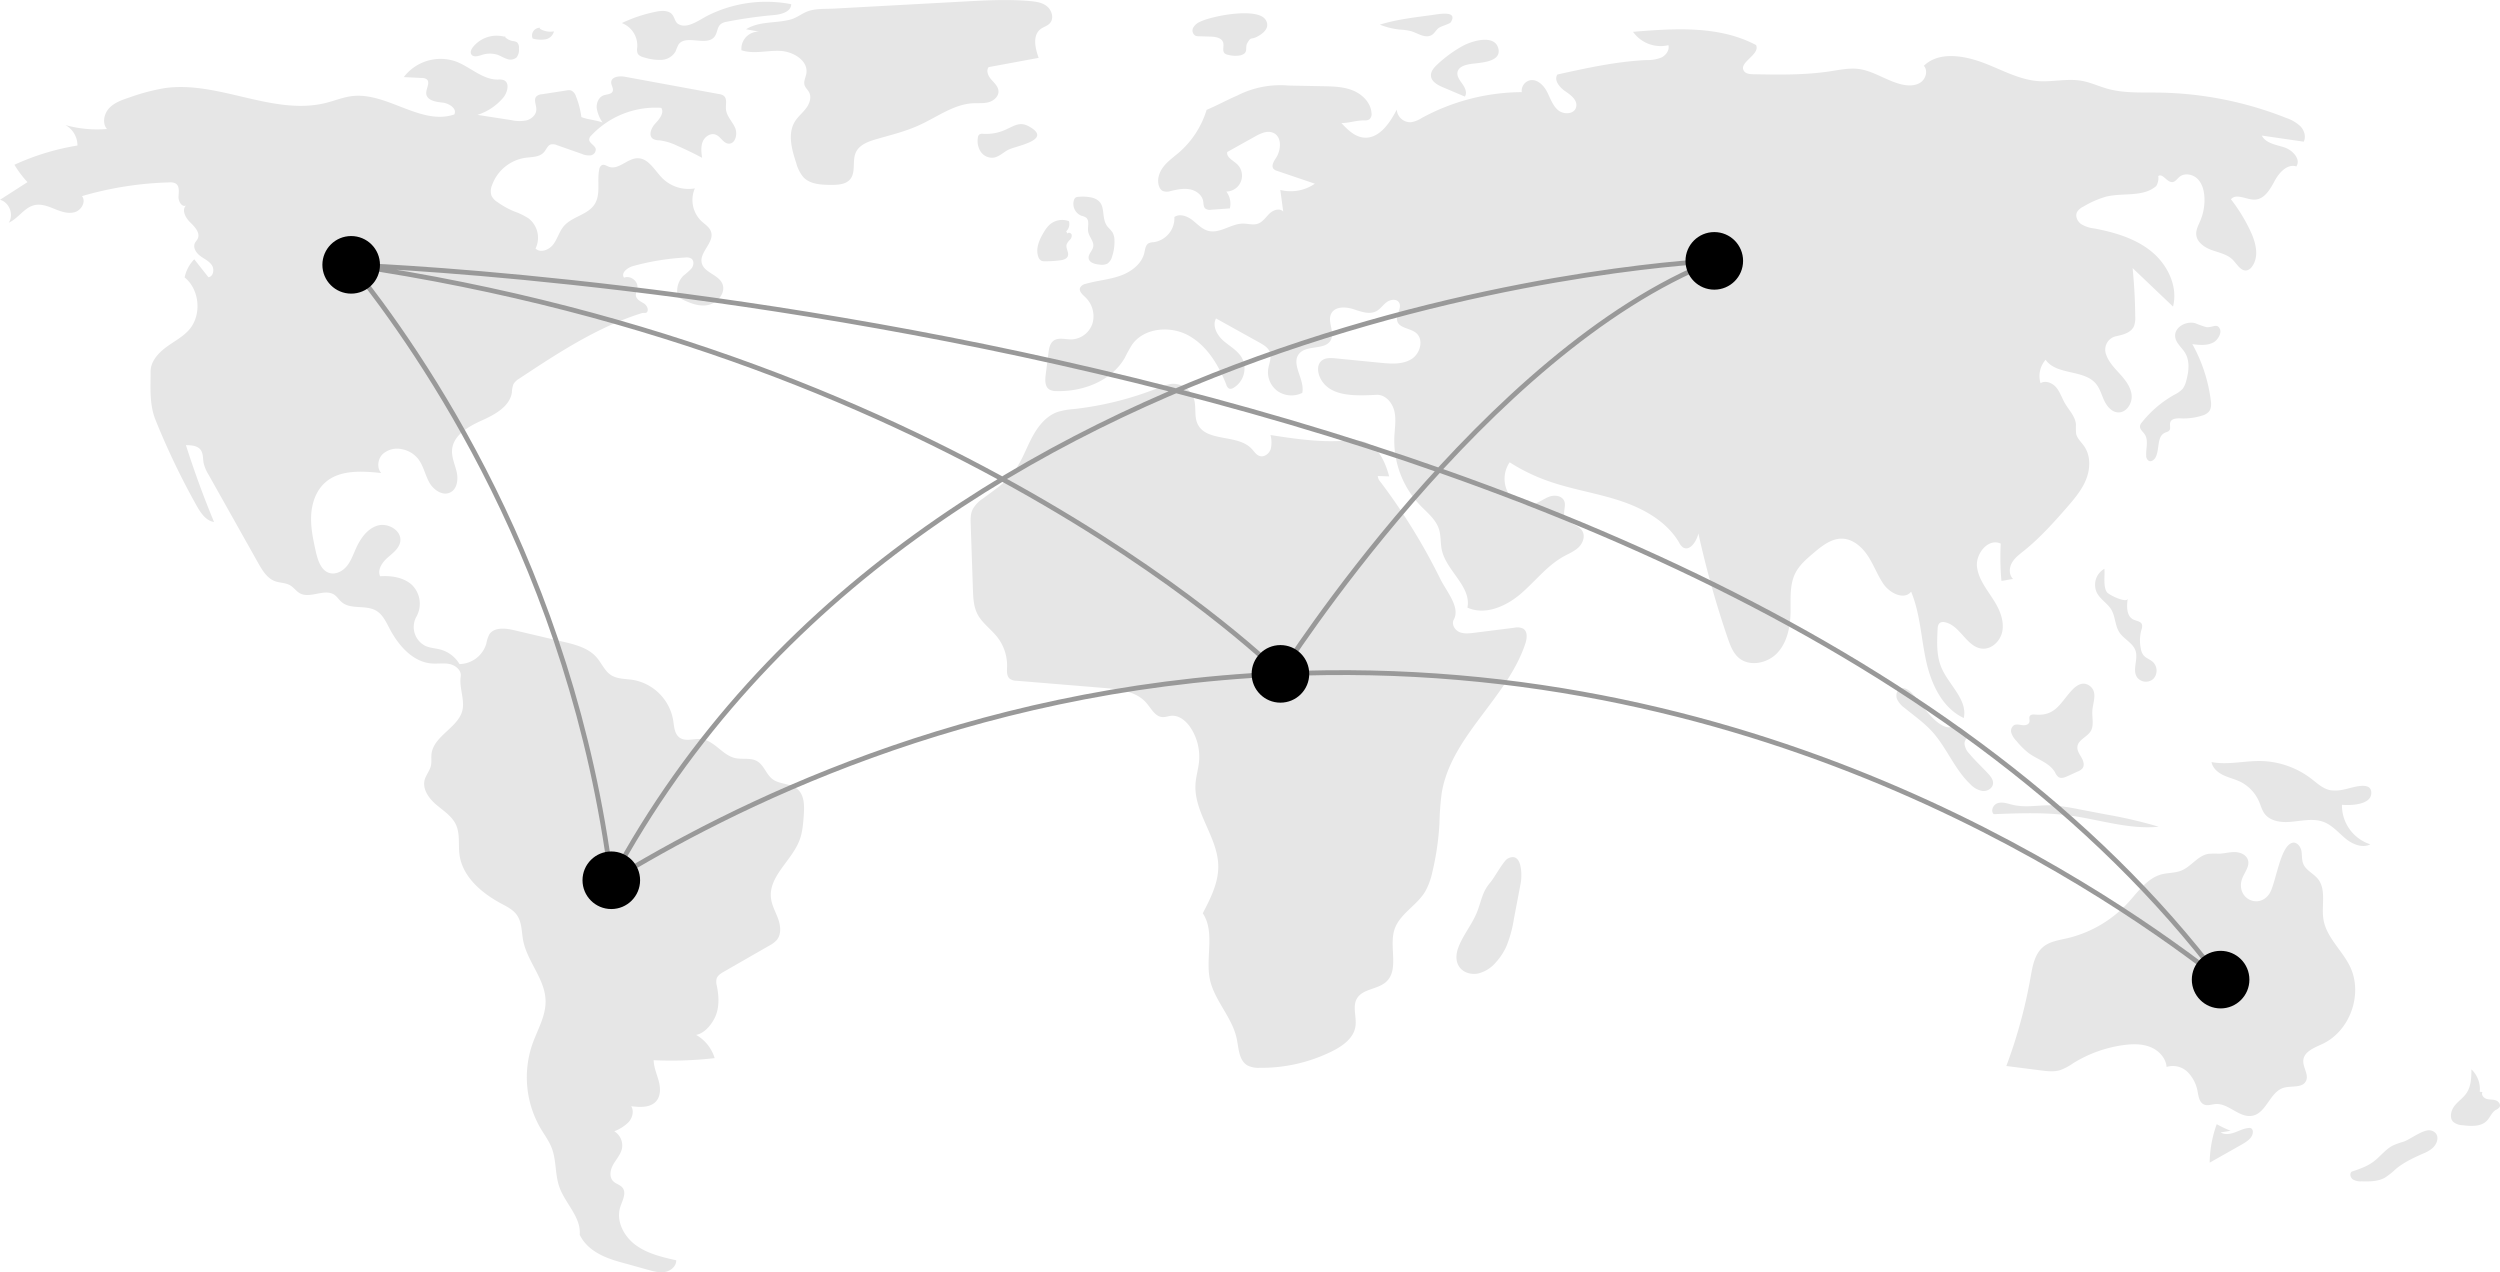<?xml version="1.0" encoding="UTF-8"?>
<svg xmlns="http://www.w3.org/2000/svg" viewBox="0 0 1039.22 528.88" class="w-full">
  <g fill="#e6e6e6">
    <path d="M241.67 48.66a35.14 35.14 0 00-2.25-8.61 4 4 0 00-2-2.44 4.23 4.23 0 00-2 0l-10.09 1.56a3.89 3.89 0 00-2.33.88c-1.32 1.38 0 3.61-.06 5.51 0 2.15-2 3.89-4 4.46a14.92 14.92 0 01-6.38-.08l-14.1-2.19a23.22 23.22 0 0010.71-7.13c1.85-2.2 2.84-6.3.16-7.34a6.76 6.76 0 00-2.45-.2c-6.39 0-11.42-5.29-17.4-7.53a19.24 19.24 0 00-21.63 6.5l7.52.36a3.45 3.45 0 012 .54c1.64 1.35-.4 4-.17 6.07.3 2.75 4 3.34 6.71 3.62s6.25 2.51 4.92 4.94c-13.83 4.73-27.93-9.36-42.47-7.63-3.69.44-7.16 1.89-10.75 2.8-22 5.55-44.65-9.27-67.07-6.13a85.08 85.08 0 00-14.64 3.86c-3 1-6.24 2.09-8.45 4.41s-3.07 6.3-1 8.73a49 49 0 01-17.25-1.63 9.69 9.69 0 015 8.5 102 102 0 00-26.2 8 42.84 42.84 0 005.42 7.22L0 83.05c3.87 1 5.87 6.25 3.62 9.54 4-1.78 6.49-6.4 10.78-7.33 2.81-.61 5.67.53 8.33 1.61s5.59 2.13 8.35 1.32 4.8-4.39 3-6.67a143.1 143.1 0 0136.3-5.7 4.58 4.58 0 012.74.52c1.6 1.11 1.18 3.51 1.09 5.45s1.43 4.5 3.17 3.62c-2 1.77-.3 5.11 1.66 7s4.33 4.44 3.13 6.86c-.32.63-.85 1.14-1.15 1.78-.89 1.88.52 4.08 2.19 5.33s3.71 2.12 4.86 3.86.63 4.76-1.44 5l-5.88-7.46a15.27 15.27 0 00-4 7.53c6.24 5.09 7.17 15.47 2 21.61-2.67 3.13-6.46 5-9.77 7.48s-6.38 5.93-6.37 10c0 7.11-.57 13.72 2.1 20.32a309.83 309.83 0 0017 35.44c1.68 3 3.85 6.3 7.26 6.82q-6.51-15.69-11.68-31.93c2.25 0 4.84.19 6.15 2 1.09 1.5.86 3.55 1.2 5.38a16.6 16.6 0 002.12 5l20.57 36.62c1.71 3 3.66 6.29 6.92 7.52 2.08.78 4.49.63 6.4 1.77 1.5.88 2.51 2.46 4 3.29 4.32 2.36 10.34-2.17 14.39.65 1.16.81 1.89 2.09 3 3 3.73 3.24 9.86 1.07 14.18 3.49 2.78 1.55 4.22 4.66 5.7 7.48 3.7 7.08 9.7 14 17.64 14.56 2.5.17 5.06-.3 7.5.26s4.85 2.68 4.46 5.16c-.68 4.24 1.42 8.89.86 13.15-1 7.76-12 11.17-13 18.94-.21 1.7.12 3.46-.29 5.12-.49 2-2 3.71-2.57 5.73-1 3.85 1.72 7.67 4.75 10.26s6.63 4.82 8.29 8.44c1.74 3.82.89 8.29 1.45 12.45 1.24 9.1 9.11 15.85 17.19 20.2 2.47 1.33 5.12 2.61 6.71 4.91 2.08 3 1.88 7 2.57 10.54 1.7 8.78 9.1 16 9.31 25 .14 6.36-3.39 12.12-5.5 18.12a42.26 42.26 0 003.45 35c1.58 2.66 3.47 5.18 4.59 8.07 2 5.15 1.34 11 3.18 16.23 2.43 6.9 9.11 12.59 8.47 19.87 3 6.3 9.72 9.39 16.45 11.26l12.06 3.36c2.31.64 4.72 1.29 7.08.83s4.59-2.42 4.53-4.82c-5.91-1.33-12-2.75-16.89-6.36s-8.22-10-6.37-15.79c.86-2.68 2.68-5.77.95-8-1-1.27-2.81-1.6-3.93-2.76-1.75-1.8-1.15-4.83.11-7s3.07-4.12 3.58-6.58a6.89 6.89 0 00-3.22-7.14 17 17 0 006-3.83c1.57-1.79 2.3-4.55 1.06-6.59 3.67.46 8 .69 10.41-2.12 1.92-2.24 1.79-5.58 1-8.44s-2-5.62-2.09-8.57a155.72 155.72 0 0025.36-.86 16.6 16.6 0 00-7.71-9.66c3.81-.64 7.28-5.2 8.48-8.88s.9-7.67.16-11.46a6.1 6.1 0 01-.12-3c.43-1.37 1.77-2.21 3-2.92l18.96-10.88a11 11 0 003-2.24c2-2.32 1.68-5.84.67-8.72s-2.64-5.6-3-8.63c-1.17-9.07 8.54-15.57 11.81-24.11 1.29-3.35 1.55-7 1.8-10.57.27-3.84.29-8.31-2.67-10.78s-7.25-1.87-10.25-4.06c-2.71-2-3.65-6-6.61-7.59-2.7-1.49-6.07-.54-9.07-1.24-5.27-1.23-8.59-7.31-14-7.87-3-.32-6.47 1.17-9-.6-2.2-1.56-2.29-4.7-2.71-7.36a20.55 20.55 0 00-16.57-16.63c-3.13-.5-6.54-.31-9.21-2s-3.94-5-6.06-7.42c-3.41-3.89-8.79-5.28-13.84-6.46l-20.5-4.82c-3.64-.86-8.33-1.31-10.29 1.88a15 15 0 00-1.21 3.82 11.85 11.85 0 01-11.13 8.4 13.27 13.27 0 00-7.77-6c-2.08-.58-4.3-.64-6.29-1.5a8.8 8.8 0 01-4.07-11.77c.07-.15.15-.29.23-.44a11 11 0 00-1.88-13.22c-3.49-3.14-8.53-3.89-13.21-3.58-1.22-2.67.83-5.69 3-7.63s4.89-3.85 5.37-6.75c.76-4.56-5.06-8-9.48-6.66s-7.24 5.65-9.11 9.88c-1.07 2.43-2 5-3.66 7s-4.41 3.51-7 2.86c-3.64-.93-5-5.26-5.85-8.93-1.08-4.92-2.17-9.91-1.94-14.94s1.92-10.2 5.64-13.61c6-5.55 15.32-5 23.49-4.12-1.93-2.18-1.45-5.84.61-7.88a9 9 0 018.12-2 11.2 11.2 0 016.44 3.78c2.32 2.83 3 6.65 4.73 9.86s5.7 6 8.93 4.23c2.78-1.49 3.23-5.36 2.53-8.44s-2.16-6.08-1.91-9.23c.48-6 6.71-9.63 12.2-12.1s11.8-5.8 12.67-11.77a10.8 10.8 0 01.65-3.42 6.76 6.76 0 012.46-2.32c16-10.6 32.36-21.33 50.69-27.12 1-.31 1.07 0 2-.21 1.36-.78.46-3-.84-3.83s-3.05-1.55-3.38-3.09c-.25-1.13.42-2.24.59-3.38.43-2.81-2.93-5.4-5.54-4.28-1.47-2 1.44-4.21 3.8-4.86a103.3 103.3 0 0121.66-3.53 3.89 3.89 0 012.46.42c1.24.85 1.08 2.8.21 4a23.62 23.62 0 01-3.32 3 9 9 0 00-2.35 9.11c3.83 1.94 8 4 12.22 3.26s8-5.45 6-9.25c-1.85-3.54-7.42-4.34-8.38-8.22-1.12-4.54 5.31-8.58 3.86-13-.64-2-2.58-3.1-4.07-4.51a12.19 12.19 0 01-2.67-13.55 15.43 15.43 0 01-13.53-4.26c-3.23-3.27-5.81-8.41-10.4-8.27-4.22.14-7.85 5-11.79 3.55-1-.37-2-1.12-2.93-.68a2.44 2.44 0 00-1.1 1.82c-1 4.79.73 10.24-1.88 14.38-2.84 4.5-9.41 5.13-12.86 9.19-1.86 2.2-2.59 5.17-4.31 7.49s-5.36 3.81-7.42 1.78a10.24 10.24 0 00-2.78-12.44 27.73 27.73 0 00-6.14-3 35.48 35.48 0 01-6.86-3.82 6.6 6.6 0 01-2.52-2.69 6.07 6.07 0 01.17-4.26 17.45 17.45 0 0113.87-11.5c2.74-.37 5.94-.24 7.75-2.33 1-1.11 1.47-2.78 2.86-3.23a4.29 4.29 0 012.64.33l10.25 3.6a7.15 7.15 0 003.65.61 2.49 2.49 0 002.14-2.6c-.33-1.7-3-2.52-2.71-4.24a2.75 2.75 0 01.86-1.44 36.63 36.63 0 0129.1-11.47c1.29 2.12-.75 4.64-2.45 6.45s-3.07 5-1 6.45a5.59 5.59 0 002.72.61 23.76 23.76 0 017.26 2.21q5.31 2.31 10.42 5.05c-.3-2.24-.59-4.61.26-6.71s3.27-3.74 5.39-2.92 3.07 3.48 5.24 3.73c2.9.33 4-3.95 2.83-6.6s-3.6-4.86-3.8-7.77c-.14-2 .61-4.39-1-5.57a4.15 4.15 0 00-1.84-.65l-39.09-7.19c-2.32-.43-5.67-.1-5.77 2.25-.06 1.32 1.12 2.62.59 3.83s-2.38 1.17-3.71 1.63c-2.06.71-3.09 3.16-2.9 5.33a14.76 14.76 0 002.45 6c-2.5-1.04-6.3-1.24-8.83-2.3zM210.45 15.48a12.65 12.65 0 00-13.9 4.16c-.64.85-1.18 2-.64 2.94.77 1.31 2.74.79 4.19.32a10.7 10.7 0 016.62-.16c1.36.47 2.58 1.3 4 1.75a4 4 0 004-.59 5.35 5.35 0 001-3.79 3.11 3.11 0 00-.77-2.51 4.22 4.22 0 00-1.8-.53 6.12 6.12 0 01-3.62-2.11M224.55 11.56a3.22 3.22 0 00-3.39 3 3.11 3.11 0 00.27 1.47 12.91 12.91 0 005.21.34 4.43 4.43 0 003.63-3.33 8.27 8.27 0 01-5.92-1.14M271.83 5.05a60.35 60.35 0 00-13.34 4.54 10 10 0 016.4 10.06 5.24 5.24 0 00.11 2.4c.49 1.19 1.91 1.64 3.16 1.94a20.58 20.58 0 006.93.89 7.08 7.08 0 005.73-3.51 26.74 26.74 0 011.18-2.78c3-4.55 11.88 1 15.1-3.45 1.13-1.55 1-3.88 2.5-5.11a5.68 5.68 0 012.57-1 183.74 183.74 0 0119.54-2.77c3.11-.27 7.16-1.39 7.19-4.51a54.24 54.24 0 00-34.54 4.65c-3.85 1.93-8.95 6-12.65 3.43-1.39-1-1.32-3.54-3.24-4.61s-4.57-.66-6.64-.17z"></path>
    <path d="M310.13 12.17l5.5 1a7.12 7.12 0 00-7.44 6.79v.92c5.15 1.72 10.76 0 16.19.28s11.73 4.1 10.8 9.45c-.28 1.61-1.21 3.23-.73 4.8.34 1.1 1.31 1.88 1.86 2.89 1.14 2.11.23 4.77-1.21 6.69s-3.37 3.45-4.64 5.49c-3.14 5.06-1.35 11.61.52 17.27a15.16 15.16 0 002.93 5.85c2.77 3 7.29 3.21 11.34 3.26 2.94 0 6.32-.1 8.18-2.38 2.43-3 .73-7.63 2.33-11.12 1.45-3.18 5.16-4.54 8.52-5.51 6.14-1.77 12.41-3.27 18.22-6 7.22-3.32 14-8.49 21.9-8.92 2.23-.12 4.51.14 6.65-.47s4.19-2.46 4-4.68c-.14-1.9-1.74-3.3-3-4.73s-2.24-3.63-1.09-5.15l20.8-3.85c-1.47-4-2.62-9.31.77-11.93 1.22-.94 2.85-1.32 3.89-2.46 1.78-1.94.89-5.29-1.16-7s-4.82-2-7.44-2.25c-9.12-.76-18.29-.26-27.43.24l-53.58 2.92c-3.59.2-7.74-.1-11 1.12-2.79 1-4.78 3-8 3.62-5.81 1.38-12.35.52-17.68 3.86zM408.61 55.62a2.21 2.21 0 00-1.6.36 2 2 0 00-.52 1.24 8.2 8.2 0 001.18 5.83 5.69 5.69 0 005.23 2.5c2.48-.31 4.3-2.42 6.58-3.45 3.51-1.59 18.4-4.06 8.1-9.63-3.55-1.92-5.85-.23-8.65 1a19.56 19.56 0 01-10.32 2.15zM498.86 9.05a5.89 5.89 0 00-2.86 2.46 2.51 2.51 0 00.94 3.34 3.57 3.57 0 001.41.22l4.89.15c2.08.06 4.67.5 5.23 2.51.42 1.48-.51 3.39.61 4.46a3.16 3.16 0 001.66.65 11.39 11.39 0 004.93.16c3.56-1 1.69-3.13 2.81-5.07 1.72-3 1.42-1.16 4.44-2.86 2.23-1.25 5.12-3.53 3.26-6.72-3.24-5.52-22.51-1.71-27.32.7zM595.42 6.23l-2.84.38c-6.41.86-12.85 1.72-19 3.64a31.46 31.46 0 008.33 2.05 24.56 24.56 0 014.67.66c2.72.81 5.47 2.91 8.1 1.83 1.63-.66 2.17-2.36 3.52-3.26.93-.63 4.47-1.63 4.87-2.26 3.18-5.1-5.19-3.37-7.65-3.04zM607.9 19.17a53.1 53.1 0 00-10.49 7.69c-1.33 1.25-2.7 2.82-2.58 4.64.17 2.43 2.75 3.84 5 4.79l9.08 3.85c1.1-1.56.09-3.7-1-5.23s-2.49-3.29-2-5.12c.58-2.1 3.13-2.81 5.27-3.17 3.45-.57 12.82-.57 11.73-6.17-1.32-6.62-11.51-3.28-15.01-1.28zM606.07 394.27c-.87 2.5-1 5.45.55 7.64 1.68 2.45 5 3.36 7.94 2.74a14.32 14.32 0 007.37-4.74 25.37 25.37 0 004.24-6.5 50.48 50.48 0 003.15-11.51l2.82-14.8c.63-3.31.6-13.45-5.48-10.15-1.66.91-5.51 8-7.25 10-3.13 3.65-3.55 7.18-5.2 11.6-2.07 5.62-6.21 10.18-8.14 15.72zM927.25 470.05a45.63 45.63 0 01-5.78-2.75 48.54 48.54 0 00-2.93 16l13.62-7.7c2-1.16 4.37-2.77 4.32-5.13a1.64 1.64 0 00-.75-1.47 1.81 1.81 0 00-1-.11c-2 .17-3.86 1.16-5.77 1.85s-4.13 1.06-5.88 0M999.08 474.6a30.75 30.75 0 00-4.37 1.57c-3.12 1.59-5.25 4.61-8.06 6.7s-5.93 3.11-9.11 4.18c-.94.82-.51 2.49.51 3.21a6.21 6.21 0 003.6.81c3.3.08 6.78.11 9.67-1.49a29.9 29.9 0 004.56-3.61c3.38-2.83 7.44-4.69 11.47-6.49a13 13 0 004-2.39c2.53-2.49 2.71-6.33-.94-7.18-2.95-.68-8.53 3.78-11.33 4.69zM1030.81 453.83a11.39 11.39 0 00-3.47-9.31c0 3.43-.14 7.08-2.07 9.92-1.37 2-3.53 3.38-5 5.31s-2.18 5-.41 6.66a6.61 6.61 0 003.92 1.35c3.51.41 7.58.64 10-1.9 1.34-1.38 2-3.44 3.64-4.45a4.42 4.42 0 001.59-1.15c.68-1.07-.4-2.49-1.61-2.88s-2.54-.21-3.76-.58-2.34-1.73-1.71-2.84M974.41 328.17a15.52 15.52 0 01-5.64.33c-3.13-.57-5.56-2.93-8.09-4.86a35.73 35.73 0 00-20.84-7.29c-6.86-.13-13.79 1.73-20.53.44.44 2.44 2.54 4.28 4.77 5.37s4.71 1.65 7 2.71a16.64 16.64 0 018 8.37c.73 1.69 1.18 3.53 2.28 5 2.24 3 6.49 3.68 10.23 3.43 4.89-.32 10-1.73 14.54.09 3.48 1.4 6 4.44 8.87 6.81s7 4.12 10.33 2.41a17 17 0 01-11.81-16.43c3.27.31 12.69.19 12.18-5.37-.44-4.68-8.5-1.49-11.29-1.01zM931.67 366.52c.58-3.19 3.75-6 2.76-9.08-.68-2.13-3.15-3.19-5.39-3.24s-4.44.61-6.68.68a31.85 31.85 0 00-4.37.06c-4.44.73-7.18 5.39-11.36 7-2.55 1-5.41.82-8.06 1.51-6 1.58-9.81 7.26-14 11.84a50 50 0 01-25.37 14.76c-3.42.79-7.1 1.3-9.81 3.52-3.6 2.94-4.48 8-5.28 12.55a208 208 0 01-10.1 37l14.27 1.83c2.72.34 5.53.68 8.14-.12a23.77 23.77 0 005.36-2.85 53.31 53.31 0 0120.88-7.54c3.73-.51 7.65-.61 11.16.78s6.51 4.54 6.81 8.3a8.77 8.77 0 018.76 2.13 15.31 15.31 0 014.18 8.35c.38 2 .75 4.29 2.57 5.11 1.47.67 3.17 0 4.79-.18 5.48-.44 10 6 15.43 4.86 5.78-1.18 7.2-9.84 12.84-11.58 3.24-1 7.79.22 9.34-2.8 1.37-2.66-1.36-5.72-1.08-8.7.35-3.66 4.67-5.21 8-6.78 11.48-5.39 16.93-20.84 11.37-32.24-3.3-6.76-9.79-12.07-11-19.49-.93-5.71 1.32-12.37-2.32-16.86-1.85-2.29-5-3.55-6.08-6.28-.7-1.71-.42-3.66-.79-5.48s-2-3.71-3.75-3.24c-5.2 1.37-6.86 17.43-9.64 21.33-4.25 6.06-12.96 2.16-11.58-5.15zM835.53 334.27c-1.78-.5-3.72-1-5.42-.28s-2.69 3.21-1.33 4.45c10.69-.41 21.44-.83 32 .62 12.21 1.68 24.3 5.82 36.56 4.6a188.06 188.06 0 00-21.33-5l-12-2.29a94.49 94.49 0 00-9.75-1.51c-6.81-.51-11.99 1.31-18.73-.59zM846.2 297.05c-.89-.07-2-.14-2.44.63s.06 1.69-.18 2.51c-.32 1.11-1.78 1.4-2.93 1.25s-2.4-.52-3.42 0a2.87 2.87 0 00-1.12 3.29 8.23 8.23 0 002 3.15 32 32 0 005.13 5.14c3.67 2.71 8.65 4 11 8a5.26 5.26 0 001.46 2c1.11.7 2.56.17 3.75-.38l4.2-1.92a4.67 4.67 0 002-1.33c1-1.3.37-3.15-.44-4.55s-1.83-2.85-1.66-4.45c.31-2.86 4-4 5.5-6.4s.53-5.65.71-8.55c.21-3.39 2.33-7.79-1.09-10.32-2.91-2.15-5.69-.16-7.78 2.21-4.48 4.97-6.56 10.39-14.69 9.72zM871.67 246.44c1.43 2.74 4.41 4.37 6 7 1.69 2.9 1.5 6.63 3.34 9.44s5.67 4.4 6.72 7.67c1.16 3.57-1.46 7.92.63 11a4.61 4.61 0 006.47.88l.3-.25a5 5 0 00-.2-7c-1.24-1.13-3-1.61-4-2.93a5.89 5.89 0 01-1-2.55 16.54 16.54 0 01.26-8 3.48 3.48 0 00.2-2.09c-.46-1.35-2.29-1.45-3.57-2.07-2.91-1.43-2.84-5.53-2.33-8.73-.34 2.13-7.92-1.5-8.72-2.7-1.58-2.4-.72-7-1-9.67a7.64 7.64 0 00-3.1 10zM795.2 288.6c-1.4-1.57-3.51-3.21-5.39-2.26-1.43.72-1.82 2.7-1.26 4.2a9.23 9.23 0 003.05 3.65c3.92 3.22 8.13 6.14 11.54 9.89 6.11 6.71 9.35 15.77 16 22a8.93 8.93 0 005 2.73c1.94.18 4.11-1.06 4.33-3 .19-1.6-.92-3-2-4.2-2.59-2.8-5.41-5.39-7.85-8.32a6.87 6.87 0 01-2-4.19c0-1.58 1.43-3.23 3-2.84-1.86-.47-3.24-3.57-6-4.16-2.28-.48-2.83.93-5.55-.24-5.14-2.26-9.2-9.2-12.87-13.26zM917 135.95a42.88 42.88 0 01-4.37-1.56c-3.85-1.15-8.94 1.67-8.43 5.66.34 2.64 2.81 4.43 4.17 6.72 2 3.41 1.48 7.73.42 11.54a9.23 9.23 0 01-1.46 3.28 11.16 11.16 0 01-3.45 2.48 46.28 46.28 0 00-13.49 11.46 3.33 3.33 0 00-.81 1.54c-.18 1.34 1.17 2.32 1.93 3.44 1.7 2.49.47 5.85.64 8.86a2.49 2.49 0 001.06 2.19c1 .52 2.23-.36 2.79-1.36 1.84-3.34.45-8.69 3.9-10.3.66-.3 1.45-.43 1.88-1 .69-.91 0-2.25.38-3.34.52-1.63 2.76-1.71 4.47-1.64a25.07 25.07 0 008.73-1.16 5.77 5.77 0 002.88-1.67c1-1.29 1-3.12.74-4.76a64.64 64.64 0 00-7.65-23.28c3 .39 6.33.73 9-.85 1.47-.89 3.22-3.54 2.5-5.34-1.16-2.81-3.28-.43-5.83-.91zM528.12 180.83a11.68 11.68 0 01.09 5.87c-.64 1.88-2.65 3.44-4.54 2.87-1.48-.45-2.33-1.93-3.37-3-5.81-6.27-18.91-2.64-22.5-10.4-1.46-3.17-.47-7-1.47-10.3a9.16 9.16 0 00-9.28-6.31 19.31 19.31 0 00-5.35 1.6 134.68 134.68 0 01-35.4 8.89 29.63 29.63 0 00-6.8 1.24c-5 1.81-8.4 6.43-10.82 11.15s-4.22 9.83-7.47 14c-3.42 4.4-8.2 7.49-12.67 10.83a12.79 12.79 0 00-4.18 4.38c-1 2-.92 4.3-.84 6.51l.91 26.84c.12 3.46.27 7 1.81 10.12 1.93 3.86 5.74 6.39 8.39 9.8a19.28 19.28 0 014 12.25c-.06 1.77-.23 3.87 1.15 5a5 5 0 002.83.81l36.31 3c6.39.52 13.47 1.38 17.64 6.25 2 2.29 3.55 5.6 6.56 5.84 1.3.11 2.55-.42 3.85-.53 3.26-.25 6.13 2.22 7.94 4.95a22 22 0 013.52 14.08c-.3 3.11-1.26 6.14-1.47 9.26-.79 11.86 9.27 22.18 9.46 34.07.12 7-3.2 13.53-6.44 19.73 5.23 7.92 1 18.46 3 27.71 2 8.78 9.29 15.65 11.12 24.47.83 4 .88 9 4.44 11.07a10 10 0 005 1 66.14 66.14 0 0030.17-6.87c4.39-2.18 9-5.44 9.72-10.29.62-3.91-1.36-8.29.66-11.69 2.38-4 8.47-3.7 12-6.79 5.68-5 1.25-14.56 3.55-21.77 2.07-6.48 9.19-9.93 12.72-15.75a28.33 28.33 0 003-8 114.46 114.46 0 003-20.42 119 119 0 01.92-12.51c3.81-23.64 27.18-39.47 34.76-62.18.73-2.17 1.07-5.06-.86-6.28a5.59 5.59 0 00-3.67-.39l-16.74 2.11c-2.08.26-4.29.51-6.2-.35s-3.27-3.28-2.26-5.12c2.84-5.15-3-11.65-5.6-16.93a250.84 250.84 0 00-24.89-40.36 4.07 4.07 0 01-1.1-2.42l4.75.16c-1.6-5.75-4.25-12.05-9.84-14.16-3.15-1.18-6.64-.77-10-.59-9.63.55-19.96-.95-29.51-2.45z"></path>
    <path d="M557.61 51.17c2.52 2.67 5.34 5.51 9 6 6.43.83 11.06-5.83 14-11.61a5.67 5.67 0 005.92 5.25 11.78 11.78 0 004.47-1.76 87.85 87.85 0 0141.58-10.75 4.5 4.5 0 013.42-4.92c3-.58 5.61 2 7 4.62s2.31 5.74 4.58 7.72 6.65 1.9 7.54-1-2-5.12-4.41-6.75-4.91-4.64-3.3-7c12.22-2.7 24.51-5.41 37-6a15.42 15.42 0 006.23-1.07c1.91-.94 3.42-3.06 2.91-5.12a14.09 14.09 0 01-14.72-5.55c17.34-1.43 35.79-2.65 51.15 5.51 1.85 4-7.55 7.25-5 10.82.81 1.14 2.41 1.27 3.81 1.3 10.68.2 21.42.39 32-1.22 3.85-.59 7.75-1.42 11.63-1 6.45.8 12 5.11 18.32 6.51 2.58.57 5.48.59 7.66-.91s3.11-4.93 1.32-6.88c6-5.86 15.9-4.41 23.79-1.6s15.35 7.32 23.7 7.95c6 .45 12-1.16 18-.14 3.72.64 7.18 2.3 10.81 3.31 6.87 1.92 14.14 1.52 21.27 1.61a149.38 149.38 0 0153.11 10.56 15.85 15.85 0 015.9 3.49c1.57 1.69 2.38 4.3 1.32 6.35l-17.42-2.54c1.64 3.24 5.9 3.79 9.36 4.91s7 4.94 5 7.92c-3.75-1.19-7.15 2.55-9 6s-4.2 7.58-8.13 7.79c-3.52.19-7.77-2.81-10.06-.13a68.82 68.82 0 018 13c2.27 4.72 3.88 10.66.82 14.91a3.81 3.81 0 01-2.06 1.6c-2.5.63-4.13-2.42-5.92-4.28-2.26-2.33-5.68-3-8.74-4.09s-6.28-3.25-6.52-6.49c-.15-2 .92-3.89 1.7-5.76a22.13 22.13 0 001.69-9.94c-.18-2.73-.94-5.58-2.91-7.49s-5.35-2.52-7.46-.77c-1 .82-1.77 2.13-3 2.17-2.26.09-4-3.85-5.81-2.5a6.23 6.23 0 01-.84 4.13c-5.42 4.72-13.75 2.72-20.73 4.38a38.93 38.93 0 00-9.47 4.13 6.22 6.22 0 00-2.7 2.27c-.87 1.7.09 3.87 1.63 5a12.82 12.82 0 005.36 1.83c8.52 1.61 17.17 4.11 23.89 9.58s11.14 14.52 9 22.92l-16.8-16q1 10.11 1.09 20.28a9.42 9.42 0 01-.54 3.9c-1.19 2.64-4.44 3.53-7.29 4.12a5.7 5.7 0 00-4.54 6.66 2.31 2.31 0 00.16.64c1 3.3 3.53 5.87 5.84 8.42s4.58 5.47 4.88 8.9-2.29 7.31-5.73 7.07c-2.6-.18-4.53-2.52-5.65-4.88s-1.77-5-3.44-7c-5-6.08-16.41-3.47-20.94-10a10.25 10.25 0 00-2.11 9.74c2.1-1.31 5-.09 6.57 1.83s2.33 4.37 3.57 6.52c1.68 2.91 4.35 5.48 4.58 8.83a26.65 26.65 0 00.07 3.79c.41 2 2.13 3.49 3.31 5.18 2.77 3.94 2.63 9.36.85 13.83s-5 8.21-8.15 11.84c-5.54 6.33-11.19 12.62-17.76 17.88-1.87 1.5-3.87 3-5 5.07s-1.22 5 .57 6.64c-1.28.06-3.58.69-4.87.75a110.93 110.93 0 01-.29-15.47c-5.06-2.43-10.51 4.08-9.86 9.65s4.69 10.06 7.56 14.88c2.1 3.53 3.66 7.65 3 11.69s-4.31 7.78-8.4 7.43c-6.51-.57-9.23-9.91-15.68-11a2.53 2.53 0 00-1.69.17c-1 .52-1.13 1.8-1.18 2.89-.26 5.35-.49 10.91 1.6 15.84 3.05 7.22 10.94 13.28 9.29 20.94-8.92-4.15-13.56-14.15-15.66-23.76s-2.46-19.69-6.23-28.77c-2.87 3.67-8.89.64-11.51-3.21-2.48-3.66-4-7.88-6.42-11.58s-6.1-7-10.51-7.23c-4.62-.21-8.63 3-12.16 6-2.9 2.47-5.88 5-7.58 8.44-2.46 5-1.82 10.81-1.94 16.35-.13 6-1.4 12.31-5.48 16.69s-11.61 5.91-16.11 2c-2.35-2.06-3.49-5.14-4.51-8.1A399.88 399.88 0 01706 221.75c-.75 3.36-3.7 7.69-6.52 5.71a5.58 5.58 0 01-1.5-1.94c-5.26-8.91-15-14.25-24.84-17.46s-20.19-4.7-29.92-8.22a75.62 75.62 0 01-15.67-7.67 12.17 12.17 0 00-.75 12.48 10 10 0 0011.23 4.7c2.16-.69 4-2.19 6.12-2.93s5-.38 6 1.69-.46 4.37.22 6.43c1 3.14 5.76 3.39 7.42 6.25 1.23 2.13.22 4.95-1.54 6.67s-4.11 2.66-6.26 3.85c-7 3.88-11.94 10.51-18 15.66s-14.7 8.91-22 5.61c1.73-8.77-8.72-15.21-10.64-23.94-.63-2.88-.3-5.93-1.21-8.73-1.3-4.05-4.9-6.84-7.85-9.91a39 39 0 01-10.68-28.31c.16-3.61.83-7.28 0-10.8s-3.73-6.92-7.34-6.76c-8.24.37-18.62 1-22.94-6.05-1.55-2.5-2.22-6.17 0-8.1 1.58-1.35 3.9-1.22 6-1l18.56 1.83c4.35.42 9 .78 12.77-1.49s5.34-8.3 1.89-11c-2.52-2-7-1.85-7.77-5-.61-2.59 2.25-5.52.7-7.68-1.1-1.55-3.59-1.12-5.1 0s-2.61 2.86-4.3 3.74c-3 1.54-6.5.08-9.69-.92s-7.46-1.08-9 1.88c-1.72 3.31 1.54 7.65-.18 11-2.27 4.38-10 1.89-13.14 5.66-3.65 4.33 2.49 10.78 1.26 16.32a10.15 10.15 0 01-10-.57 9.7 9.7 0 01-4.2-9c.31-2.48 1.6-5 .73-7.38-.7-1.9-2.61-3-4.38-4l-18-10c-1.67 3.11.45 7 3.09 9.29s6 4.1 7.71 7.17a9.41 9.41 0 01-3.54 12.4 2.15 2.15 0 01-1.79.31 2.48 2.48 0 01-1.16-1.56c-3.18-8.15-8-16.18-15.6-20.44s-18.62-3.38-23.64 3.79a62.515 62.515 0 00-3 5.44c-5.51 9.57-17.32 14.1-28.36 13.8a5.65 5.65 0 01-3.09-.72c-1.78-1.24-1.7-3.85-1.43-6l1.16-9.12c.23-1.84.57-3.86 2-5 2-1.62 5-.6 7.6-.64a9.61 9.61 0 008.73-6.74 10.88 10.88 0 00-3-10.79c-1.19-1.12-2.79-2.53-2.16-4a3.39 3.39 0 012.34-1.58c4.68-1.35 9.62-1.71 14.21-3.31s9.06-4.88 10.15-9.63c.33-1.45.49-3.21 1.79-3.93a5.44 5.44 0 012.07-.43 10.08 10.08 0 008.62-10.46c2.2-1.54 5.29-.41 7.42 1.23s4 3.8 6.61 4.5c4.83 1.32 9.51-3 14.51-3 2.11 0 4.29.74 6.27 0s3.21-2.72 4.76-4.2 4.24-2.38 5.67-.79l-1.21-9a17.65 17.65 0 0014.37-2.6l-15.66-5.31a3.36 3.36 0 01-1.46-.79c-1.14-1.22 0-3.13.92-4.53 2.21-3.34 2.59-8.83-1.06-10.49-2.49-1.14-5.34.22-7.73 1.56l-11.46 6.4c-.36 2.18 2.3 3.41 3.94 4.88a6.61 6.61 0 01-4.31 11.55 8.24 8.24 0 011.47 7l-7.69.55a3.29 3.29 0 01-2.5-.48c-.82-.73-.71-2-.9-3.1-.46-2.62-3-4.45-5.64-4.92s-5.29.13-7.88.73a4.72 4.72 0 01-3.39-.08 3.34 3.34 0 01-1.34-1.69c-1.13-2.76-.07-6 1.75-8.34s4.32-4.08 6.56-6a38.34 38.34 0 0011.38-17.64c4.23-1.77 8.62-4.18 12.86-6a39.31 39.31 0 0121.15-4.1l14.35.28c4.24.08 8.61.18 12.53 1.8s7.38 5.12 7.65 9.36a2.86 2.86 0 01-.92 2.63 3.27 3.27 0 01-1.81.41c-4.13.01-5.82 1.01-9.78 1.13zM443.2 96.17a4.18 4.18 0 001.15-4.22 7.87 7.87 0 00-8.13 1.54 13.32 13.32 0 00-2.22 2.88c-1.89 3.07-3.55 6.75-2.46 10.18a3 3 0 001.32 1.82 3.42 3.42 0 001.55.24 49.54 49.54 0 006.21-.38c1.27-.16 2.74-.52 3.23-1.69.64-1.55-.92-3.31-.46-4.92a5.47 5.47 0 011.32-1.9 2.49 2.49 0 00.78-2.11c-.18-.75-1.34-1.18-1.76-.52"></path>
    <path d="M454 82.17a17.48 17.48 0 00-5.63-.35 2.49 2.49 0 00-1.2.27 2 2 0 00-.74 1.07 5.31 5.31 0 003.1 6.52 6.29 6.29 0 011.92.77c1.59 1.24.58 3.76.88 5.75.34 2.24 2.51 4.12 2.11 6.35-.31 1.75-2.19 3.14-1.89 4.9s2.65 2.39 4.52 2.54a5.62 5.62 0 003.19-.36 5 5 0 002-2.93 19.11 19.11 0 001-7 6.88 6.88 0 00-.8-3.11 18 18 0 00-1.86-2.13c-3.6-4.18.17-10.41-6.6-12.29z"></path>
  </g>
  <path d="M923.08 407.22C881.67 375.05 737 270.93 532.26 280.17c-131.8 5.88-229.45 56.12-278.16 85.88M146 110.05c29.54 37.2 91.69 125.79 108.12 255.87" fill="none" stroke-width="2" stroke="#99999990" stroke-miterlimit="10"></path>
  <path d="M146 110.17s567 18.57 777.1 297.13M532.26 280.17S400 147.5 146 110.17M712.6 108.44c-95.4 37.5-180.34 171.73-180.34 171.73M254.1 365.96c130.57-243.91 458.5-257.52 458.5-257.52" fill="none" stroke-width="2" stroke="#99999990" stroke-miterlimit="10" style="isolation:isolate"></path>
  <circle fill="currentColor" cx="145.98" cy="110.09" r="11.97"></circle>
  <circle fill="currentColor" cx="254.11" cy="365.91" r="11.97"></circle>
  <circle fill="currentColor" cx="712.61" cy="108.44" r="11.97"></circle>
  <circle fill="currentColor" cx="923.08" cy="407.22" r="11.97"></circle>
  <circle fill="currentColor" cx="532.26" cy="280.12" r="11.97"></circle>
</svg>
